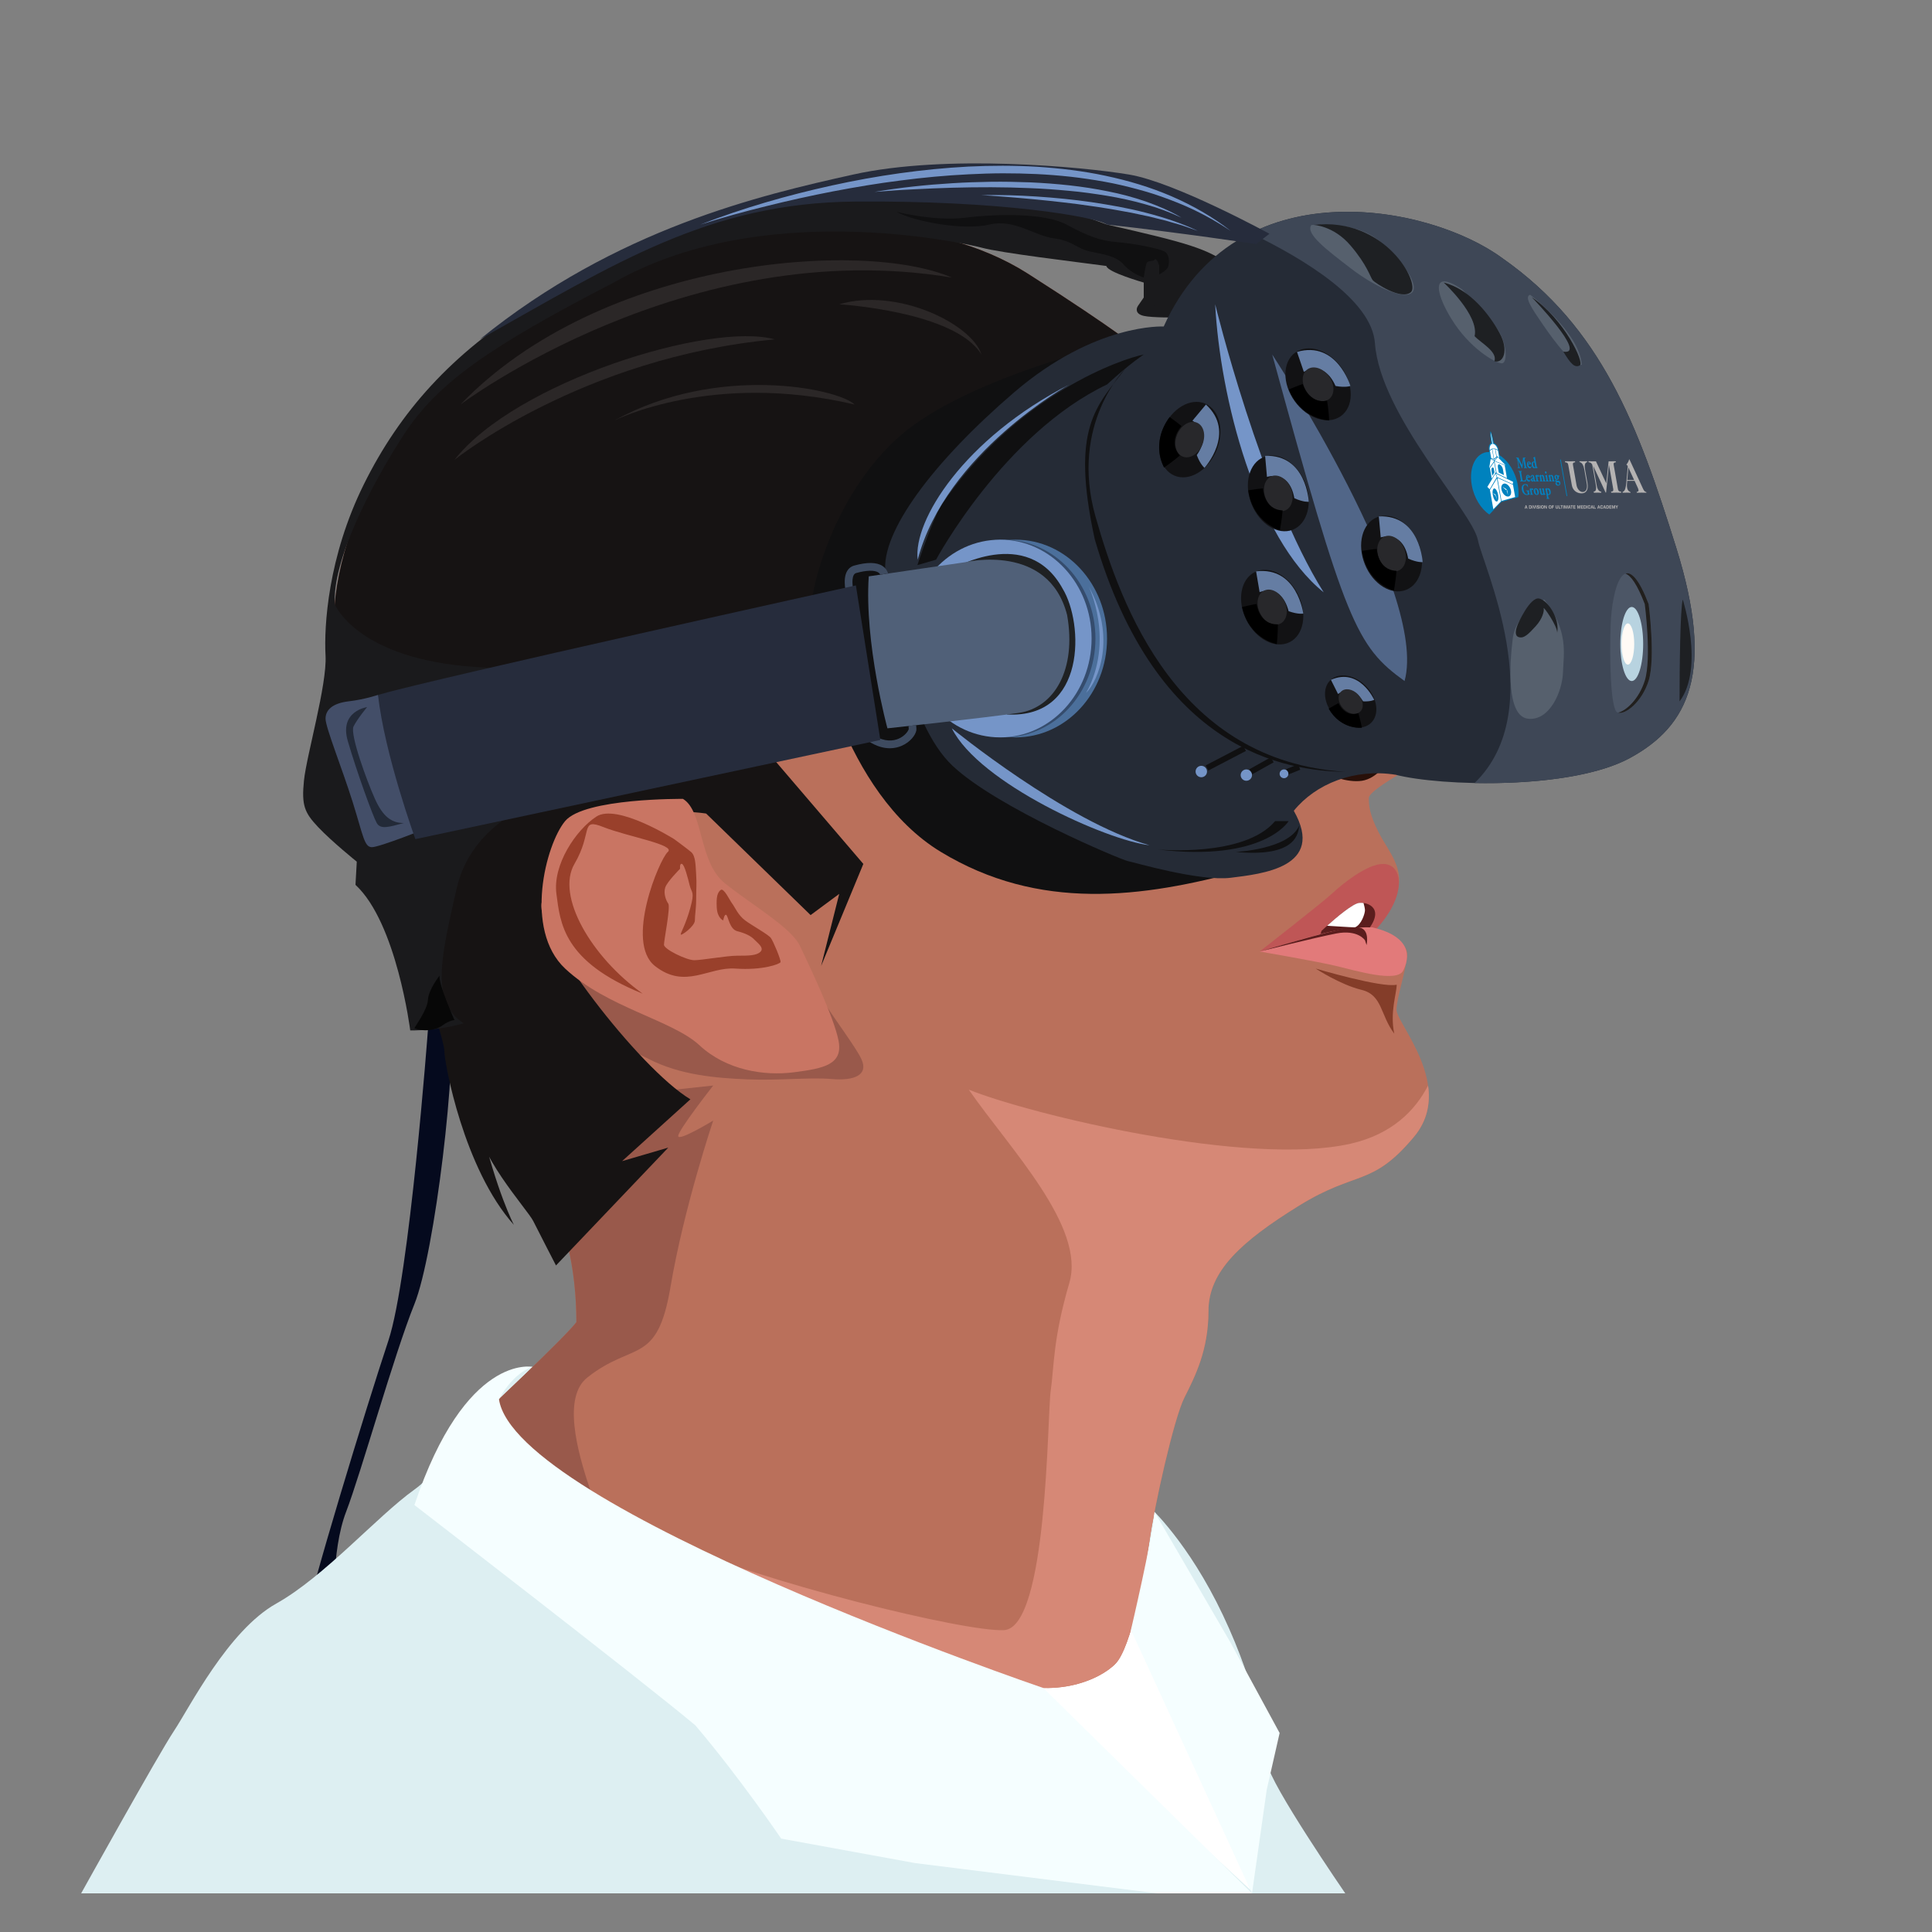 <svg xmlns="http://www.w3.org/2000/svg" xmlns:xlink="http://www.w3.org/1999/xlink" id="Layer_1" x="0px" y="0px" viewBox="0 0 1000 1000" xml:space="preserve">
<rect x="0" y="0" width="1000" height="1000" fill="#808080" stroke="none"/>
<path fill="#050A1E" d="M221.5,532.961c0,0-9.5,128.039-20.5,161.039s-41.177,131.504-44.088,149.752C168,842,173.06,835,173.06,835  s-1.792-31.926,6.074-52.463C187,762,204,701,214.5,675s22.492-126.077,18.557-152.082C219.666,523.356,221.5,532.961,221.5,532.961  z"></path>
<g>
	<path fill="#DDEFF2" d="M280.317,709c0,0-8.317-8-32.317,13s-14.009,35-33.505,49S168,816,143,830s-45,54-53,66s-48,84-48,84   h654.314c0,0-39.197-57-40.255-67S651,874,633,836s-38-56-38-56L280.317,709z"></path>
	<path fill="#FFFFFF" d="M585.372,830.333c1.295,0,61.855,147.896,61.855,147.896L525.667,866.333L585.372,830.333z"></path>
	<g>
		<path fill="#BA705B" d="M249.667,732.333c0,0,43.333-40.667,48.667-48c0-27.333-6-55.333-18-70    c-12-14.667-48.25-82-55.458-123.333s-45.814-148.058-50.542-162.699s4-54.949,21.333-83.958S235.538,171.868,320,139.667    c84.41-32.193,164.105-28.647,212.096,2s57.801,39.508,57.801,39.508l141.912,215.21c0,0-23.31,12.615-23.31,16.615    s0.333,8.5,5.167,18c4.833,9.5,13.987,18.853,9.16,31.677S711.305,482,711.305,482s17.818,3.5,17.006,12.5    c-0.811,9-5.157,21-5.484,28s30.793,40,8.983,66c-21.81,26-29.411,17-59.36,35.5s-46.95,34-46.95,54.5s-7,34-12.5,45    s-15.5,56-18,74s-9.5,55-17.5,63.5s-33.5,20-64,6.5s-157.833-59.5-195-86C281.504,755.122,255.833,740.667,249.667,732.333z"></path>
		<path fill="#99594B" d="M304,713c24-19,36.141-6,43.071-47s22.086-86,22.086-86s-18.081,11-18.119,8    c-0.038-3,18.119-26.13,18.119-26.13L330.681,566c0,0-41.458,22.556-50.364,41c-0.647,1.339-1.362,2.866-2.122,4.518    c0.776,1.079,1.494,2.027,2.139,2.815c12,14.667,18,42.667,18,70c-5.333,7.333-48.667,48-48.667,48    c5.449,7.363,26.133,19.513,56.396,40.438C298.055,749.693,291.491,722.903,304,713z"></path>
		<path fill="#D68876" d="M739.171,561.87c-6.665,12.918-18.67,25.251-40.206,30.13C646,604,533.86,577,501.43,564    c21.57,31,60.559,71,52.064,100c-8.495,29-7.828,43-9.661,56c-1.833,13-1.5,122.504-24.167,123.752    c-19.859,1.093-124.901-24.653-172.596-45.939c52.246,26.039,141.55,58.675,166.429,69.687c30.5,13.5,56,2,64-6.5    s15-45.5,17.5-63.5s12.5-63,18-74s12.5-24.5,12.5-45s17-36,46.95-54.5s37.55-9.5,59.36-35.5    C738.951,579.988,740.417,570.725,739.171,561.87z"></path>
		<path fill="#99594B" d="M400.75,490.375c0,0,15.318,6.169,18.818,16c3.5,9.831,22.932,34.125,26.432,42.125s-4,11-15.5,10    s-27,0.871-43.5,0.186C370.5,558,352,556.5,335.5,548s-24-7.167-52-29.833c-28-22.667-30-38.667-27.5-57.667    s26.812-46.015,73.645-46.015C356.978,430.985,400.75,490.375,400.75,490.375z"></path>
		<path fill="#161313" d="M562.167,217.596c15.923-5.301,30.979-8.903,43.389-12.676l-15.658-23.745c0,0-9.811-8.86-57.801-39.508    c-47.991-30.647-127.686-34.193-212.096-2c-84.462,32.202-107,75.667-124.333,104.676c-17.333,29.009-26.061,69.317-21.333,83.958    c1.464,4.533,6.176,17.897,12.197,35.409c47.039-2.825,190.886-19.711,190.886-19.711s50.348,6.382,56.966-7.308    s57.239-60.085,65.618-71.239C508.379,254.298,524.333,230.191,562.167,217.596z"></path>
		<path fill="#161313" d="M419.568,473.644L365.5,421.098c0,0-71.07-12.023-85.183,46.189C276.688,482.257,330.699,553,357.35,569    C322,601,322,601,322,601l23.9-7l-58.12,61c0,0-8.78-17-11.78-23s-31.298-37.044-27.667-52C257,617,266,634,266,634    c-26-29-36-84-36-90s-15-48.938-15.5-59.469s40.71-94.068,40.71-94.068L377.417,366l69.449,81.167L425,500l9.382-37.323    L419.568,473.644z"></path>
		<path fill="#C97563" d="M353.5,413.5c0,0-51-0.5-61,11.5s-21.5,56.167,0,76.333C314,521.5,348,528,362,541s33.5,16,49,14    s25.5-4,23-16.5s-15.5-39.5-20-49S388.5,468,375,457S364.198,419.926,353.5,413.5z"></path>
		<path fill="#281009" d="M717.667,395c0,0-5.016,7.917-12.675,9.125c-7.659,1.208-18.298-3.093-19.845-4.563    c-1.547-1.469,8.147-7.563,11.167-8.896C699.333,389.333,717.667,395,717.667,395z"></path>
		<g>
			<path fill="#1A1A1C" d="M609.333,164.333c0,0-13,0.167-17.333-0.833s-4-3.667-3-5.167s3-4.333,3-4.333v-7.75     c0,0-19-5.417-19.333-8.583c-16-2.167-54.333-6.667-64.667-9.5c-11.167-2.833-114.333-25.323-190.333,18.089     C253,179.667,226.333,198.333,209,225s-37.333,66-35.667,88c5.667,11,29.333,36.333,104,32.333c7,36.667,0.333,70,0.333,70     S244,426,236.333,460c-7.667,34-14,58.333,3.667,69.667c-13.667,4-27.667,3.667-27.667,3.667s-7-55.667-28.333-75.333     c0.667-12,0.667-12,0.667-12s-13-10.468-20-17.9c-7-7.433-8.667-11.1-7.333-24.1c1.333-13,12-49.633,11.167-64.65     c-0.833-15.017,1.167-51.017,19.833-88.684S233.724,183.114,275,157.5c45.667-25.5,156.667-94.02,298-41.26     c41.333,9.427,52.333,12.427,64,21.427C623.333,154.667,609.333,164.333,609.333,164.333z"></path>
			<g>
				<path fill="#101011" d="M585,175.667c0,0-84,18.873-119.333,50.103s-47.333,82.253-46,94.075      C421,331.667,436.333,410.248,487,440.957S590.738,465,644.202,450.333C611,327,585,175.667,585,175.667z"></path>
				<path fill="#252B36" d="M602.333,169c0,0-35.333-2-77.333,34s-69.333,72.667-66.667,93.333c2.667,20.667,11.333,78,34.667,100      c23.333,22,87.333,48.667,90.667,49.333C587,446.333,621,456.333,637,454.333s49.333-5.333,32.667-34.667      c11.333-14,31.333-22,52.667-18.667c23.333,6,90.667,8,121.333-8.667c30.667-16.667,44-44.667,24-108.667s-38.667-114-90-150      C739.667,105.667,639.667,86.333,602.333,169z"></path>
				<path fill="#3E4756" d="M867.667,283.667c-20-64-38.667-114-90-150c-27.028-19.915-85.416-35.432-130.317-12.996      c27.72,13.375,62.716,34.582,64.317,56.996C714.333,215,762.333,265,765,279.667c2.222,12.223,37.763,87.404-1.766,125.628      c28.048,0.554,61.343-2.587,80.433-12.962C874.333,375.667,887.667,347.667,867.667,283.667z"></path>
				<path fill="#4C5666" d="M853.333,312.667c0,0,3.667,28,0,39.667c-3.667,11.667-13,18.333-16.333,16.333s-4-27.333-3.333-45.333      C834.333,305.333,840.667,279.667,853.333,312.667z"></path>
				<path fill="#211F1D" d="M853.333,312.667c-4.96-12.921-8.948-16.847-12.006-15.761c2.735,0.905,6.064,5.491,10.006,15.761      c0,0,3.667,28,0,39.667c-2.958,9.412-9.601,15.563-13.81,16.541c3.691,1.133,12.316-5.425,15.81-16.541      C857,340.667,853.333,312.667,853.333,312.667z"></path>
				<ellipse fill="#B8D3E0" cx="844.583" cy="333.333" rx="5.917" ry="19.167"></ellipse>
				<ellipse fill="#FFFAF5" cx="842.583" cy="333.333" rx="3.292" ry="10.665"></ellipse>
				<ellipse fill="#4B6F9B" cx="525.667" cy="330.5" rx="47.333" ry="51.167"></ellipse>
				<ellipse fill="#354C6D" cx="519.667" cy="330.5" rx="47.333" ry="51.167"></ellipse>
				<ellipse fill="#7595C8" cx="517.667" cy="330.5" rx="47.333" ry="51.167"></ellipse>
				<path fill="#101011" d="M484.5,289.685c0,0,35-65.185,88.5-90.685c12-11,19-15.5,19-15.5c-10.5,2-65.569,20.257-105.034,78.379      c-5.647,10.538-12.127,30.621-12.127,30.621L484.5,289.685z"></path>
				<path opacity="0.56" fill="#7595C8" d="M658.5,183.5c0,0,81,123.5,68.5,169C702,334.5,696.5,322.5,658.5,183.5z"></path>
				<path fill="#7595C8" d="M628.977,157.5c0,0,23.817,97.704,56.17,149.102C650,278.5,631.453,205.5,628.977,157.5z"></path>
				<path fill="#1F2123" d="M492.667,294.667c0,0,39-23.333,57.333,10c11,18,12.333,67.281-28.667,65.14      C494,340,492.667,294.667,492.667,294.667z"></path>
				<path fill="#506078" d="M449.667,298.315l50-7.333c0,0,43-10.333,52.667,27.333c5,28.333-6.667,48.001-25,50.667      c-18.333,2.666-68,8-68,8S447.333,332.982,449.667,298.315z"></path>
				<path fill="#7595C8" d="M563.5,303.5c0,0,13.667,28-1.333,55.167C568.453,352.407,578,329.833,563.5,303.5z"></path>
				<path fill="#7595C8" d="M553.495,199c0,0-63.995,35.37-78.495,90.685C472.5,269.5,498.989,227,553.495,199z"></path>
				<path fill="#7595C8" d="M492.667,376.982c0,0,59.333,48.518,102.333,60.518C573,435,506.833,405.464,492.667,376.982z"></path>
				<g>
					
						<ellipse transform="matrix(0.927 -0.374 0.374 0.927 -54.782 290.616)" fill="#121214" cx="720.585" cy="286.303" rx="14.917" ry="20.25"></ellipse>
					<path fill="#657DA3" d="M713.667,267.282l1,10.884c0,0,11.458-4.104,14.208,10.958c4.833,2.167,7.479,1.816,7.479,1.816       S735.125,266.313,713.667,267.282z"></path>
					
						<ellipse transform="matrix(0.927 -0.374 0.374 0.927 -54.782 290.616)" fill="#28282B" cx="720.585" cy="286.303" rx="7.014" ry="9.521"></ellipse>
					<path d="M712.625,284.125c0,0,0.404,10.942,10.202,11.346c-0.327,4.529-1.333,10.191-1.333,10.191s-14.01-3.627-16.502-20.519       C710.625,284.25,712.625,284.125,712.625,284.125z"></path>
				</g>
				<g>
					
						<ellipse transform="matrix(0.812 -0.583 0.583 0.812 11.987 435.264)" fill="#121214" cx="682.547" cy="199" rx="14.917" ry="20.25"></ellipse>
					<path fill="#657DA3" d="M671.328,182.155l3.545,10.339c0,0,10.163-6.697,16.396,7.288c5.209,0.962,7.697-0.004,7.697-0.004       S691.948,176.139,671.328,182.155z"></path>
					
						<ellipse transform="matrix(0.812 -0.583 0.583 0.812 11.987 435.264)" fill="#28282B" cx="682.547" cy="199" rx="7.014" ry="9.521"></ellipse>
					<path d="M674.298,198.766c0,0,2.979,10.536,12.595,8.612c0.753,4.478,1.114,10.217,1.114,10.217s-14.47-0.212-20.885-16.036       C672.384,199.361,674.298,198.766,674.298,198.766z"></path>
				</g>
				<g>
					
						<ellipse transform="matrix(0.393 -0.92 0.92 0.393 164.4 704.399)" fill="#121214" cx="615.6" cy="227.709" rx="20.25" ry="14.917"></ellipse>
					<path fill="#657DA3" d="M624.194,209.385l-7.006,8.39c0,0,10.994,5.222,2.262,17.8c1.876,4.954,3.991,6.581,3.991,6.581       S640.024,223.904,624.194,209.385z"></path>
					
						<ellipse transform="matrix(0.393 -0.92 0.92 0.393 164.4 704.399)" fill="#28282B" cx="615.6" cy="227.709" rx="9.521" ry="7.014"></ellipse>
					<path d="M611.526,220.532c0,0-7.467,8.008-0.839,15.235c-3.44,2.965-8.161,6.247-8.161,6.247s-7.317-12.486,2.893-26.172       C610.026,219.203,611.526,220.532,611.526,220.532z"></path>
				</g>
				<g>
					
						<ellipse transform="matrix(0.929 -0.37 0.37 0.929 -47.392 263.286)" fill="#121214" cx="661.665" cy="255.01" rx="14.917" ry="20.25"></ellipse>
					<path fill="#657DA3" d="M654.827,235.96l0.954,10.889c0,0,11.476-4.056,14.162,11.018c4.824,2.187,7.471,1.848,7.471,1.848       S676.289,235.081,654.827,235.96z"></path>
					
						<ellipse transform="matrix(0.929 -0.37 0.37 0.929 -47.392 263.286)" fill="#28282B" cx="661.665" cy="255.01" rx="7.014" ry="9.521"></ellipse>
					<path d="M653.714,252.799c0,0,0.358,10.943,10.154,11.389c-0.346,4.528-1.376,10.185-1.376,10.185s-13.995-3.686-16.415-20.589       C651.714,252.915,653.714,252.799,653.714,252.799z"></path>
				</g>
				<g>
					
						<ellipse transform="matrix(0.896 -0.444 0.444 0.896 -71.022 325.137)" fill="#121214" cx="658.5" cy="314.167" rx="14.917" ry="20.25"></ellipse>
					<path fill="#657DA3" d="M650.15,295.73l1.828,10.776c0,0,11.111-4.967,15.004,9.841c4.985,1.791,7.596,1.24,7.596,1.24       S671.471,293.125,650.15,295.73z"></path>
					
						<ellipse transform="matrix(0.896 -0.444 0.444 0.896 -71.022 325.137)" fill="#28282B" cx="658.5" cy="314.167" rx="7.014" ry="9.521"></ellipse>
					<path d="M650.397,312.603c0,0,1.238,10.879,11.039,10.534c0.02,4.541-0.551,10.263-0.551,10.263s-14.246-2.546-18.02-19.199       C648.412,312.881,650.397,312.603,650.397,312.603z"></path>
				</g>
				<g>
					
						<ellipse transform="matrix(0.727 -0.687 0.687 0.727 -58.634 579.18)" fill="#121214" cx="698.966" cy="363.319" rx="11.24" ry="15.259"></ellipse>
					<path fill="#657DA3" d="M688.886,351.874l3.692,7.362c0,0,6.912-6.027,12.98,3.786c3.987,0.192,5.747-0.78,5.747-0.78       S703.676,345.299,688.886,351.874z"></path>
					
						<ellipse transform="matrix(0.727 -0.687 0.687 0.727 -58.634 579.18)" fill="#28282B" cx="698.966" cy="363.319" rx="5.285" ry="7.175"></ellipse>
					<path d="M692.782,363.978c0,0,3.289,7.566,10.275,5.158c1.015,3.268,1.864,7.517,1.864,7.517s-10.826,1.304-17.215-9.864       C691.413,364.615,692.782,363.978,692.782,363.978z"></path>
				</g>
				<path fill="#101011" d="M582.529,190.692c0,0-29.029,28.817-15.529,76.562S610.06,393.932,696.314,399.5      C666,399,598.779,389.217,566.64,279.108C554,221,567.558,210.384,582.529,190.692z"></path>
				<line fill="none" stroke="#101011" stroke-width="3" stroke-miterlimit="10" x1="624.75" y1="397.5" x2="644.202" y2="387.35"></line>
				<line fill="none" stroke="#101011" stroke-width="3" stroke-miterlimit="10" x1="647.349" y1="399.5" x2="658.5" y2="393.27"></line>
				<line fill="none" stroke="#101011" stroke-width="3" stroke-miterlimit="10" x1="666.25" y1="399.5" x2="672.45" y2="397.001"></line>
				<circle fill="#7595C8" cx="621.792" cy="399.343" r="2.958"></circle>
				<circle fill="#7595C8" cx="645.104" cy="401.188" r="2.937"></circle>
				<circle fill="#7595C8" cx="664.604" cy="400.521" r="2.271"></circle>
				<path fill="#56606D" d="M678.75,116.5c0,0,22.083-2.5,34.917,8c12.833,10.5,21.583,24,16.833,27.25s-19.569-3.75-31.534-13      C687,129.5,675.5,121,678.75,116.5z"></path>
				<path fill="#1E2023" d="M679.85,116.404c0,0,10.332,0.346,19.116,10.596c8.784,10.25,10.284,16.5,11.534,18      s14.75,10.5,19.75,6.25S717.35,112.154,679.85,116.404z"></path>
				<path fill="#56606D" d="M756.75,149.75c0,0,16.25,16.25,19.75,23s3.5,14.5,1.25,15.25s-15.25-6.25-24.75-20.25      S739.25,138,756.75,149.75z"></path>
				<path fill="#1E2023" d="M747.25,146.25c0,0,18.5,17,16,27.75c3.25,3.5,12,8,10.25,13c4.75,1.25,7.5-5.75,2.75-14.5      S761.25,149.75,747.25,146.25z"></path>
				<path fill="#56606D" d="M792,152.558c0,0,25.5,19.442,26.75,36.192c-3.75,1.75-14-11.75-20-20.5S788.75,153.616,792,152.558z"></path>
				<path fill="#1E2023" d="M792.833,153.833c0,0,29.333,30.333,16.333,28.167c3.833,6.333,5.833,8.5,8.5,7.167      C820.333,187.833,809.5,165,792.833,153.833z"></path>
				<path fill="#56606D" d="M799.333,310.333c0,0-14.667,6.667-16.333,20.167s-3.321,40.167,7.84,41.5      c11.16,1.333,17.827-14,18.16-24S812,326.667,799.333,310.333z"></path>
				<path fill="#1E2023" d="M785.833,322.668c0,0-0.177,0.364-0.398,0.929c-0.664,1.695-1.727,5.194,0.398,6.069      c2.833,1.167,5.333-1.5,9-5.5c3.667-4,4.5-8,4.167-9.333c-0.333-1.333,7,8.833,7,12.667c1.333-7-4.333-16.333-9.167-17.667      c-4.833-1.333-11.177,13.199-11.177,13.199"></path>
				<path fill="#1E2023" d="M871,310.333c0,0,11.333,35.428-1.667,52.714C869.333,345.667,869.667,315,871,310.333z"></path>
				<path fill="#101011" d="M599,439.667c0,0,45,4.333,61-14.667c7,0,7,0,7,0S654.333,446.333,599,439.667z"></path>
				<path fill="#101011" d="M639.667,440.957c0,0,27.566-1.29,32.783-13.624C672,434,667.667,443.581,639.667,440.957z"></path>
			</g>
			<g>
				<g>
					<path fill="#434E68" d="M221.5,428.5c0,0-25,10-29,10s-4.5-6-10-23.5s-14-38.5-14-43s3.5-8,12-9s15.167-3.333,15.167-3.333       L221.5,428.5z"></path>
					<path fill="#232A38" d="M190,366c0,0-14.5,2-10,17.5s13,39,15,42.5s6.5,2,14,0c-6.5,0-10.866-3.5-14.933-12.5S181,380,183,376       S190,366,190,366z"></path>
				</g>
				<path fill="#3E4B60" d="M470.261,375.745c0.084,0.747,0.124,1.29,0.104,1.563c-0.186,1.02-1.968,3.632-5.249,5.049      c-2.689,1.161-7.03,1.787-12.658-1.596c-3.642-18.554-10.074-72.119-10.139-72.666l-0.073-0.347      c-0.546-1.789-1.787-7.48-0.363-10.077c0.319-0.582,0.726-0.914,1.319-1.079c5.265-1.463,9.419-1.571,11.401-0.296      c0.457,0.294,0.789,0.676,1.031,1.143l4.061-0.596c-0.51-1.652-1.502-2.994-2.928-3.911c-3.07-1.976-7.994-2.039-14.635-0.194      c-1.625,0.452-2.923,1.492-3.755,3.01c-2.362,4.307-0.432,11.545-0.008,12.993c0.412,3.422,6.798,56.278,10.338,73.658      l0.167,0.822l0.704,0.457c4.173,2.707,7.88,3.621,10.985,3.621c2.442,0,4.512-0.566,6.14-1.269      c4.376-1.89,7.135-5.458,7.599-8.005c0.076-0.418,0.033-1.338-0.122-2.742L470.261,375.745z"></path>
				<path fill="#262C3C" d="M443,303c0,0-217.333,48-247.333,56.667C199,390.333,215,434.333,215,434.333L455.667,383L443,303z"></path>
			</g>
			<g>
				<path fill="#262C3C" d="M657.062,121c0,0-48.728-26.667-72.728-30.667s-94.667-10.667-142.667,0s-122.667,28-193.333,85.333      c70-39.333,118.667-70.667,194-71.333C517.667,103.667,567,112.146,573,116.24c37.333,4.093,77.15,10.093,77.15,10.093      L657.062,121z"></path>
				<path fill="#7595C8" d="M362.5,116.24c22.08-8.577,44.942-15.156,68.116-20.244c23.178-5.094,46.771-8.499,70.529-9.77      c11.88-0.576,23.797-0.599,35.687,0.09c11.88,0.788,23.746,2.172,35.405,4.67c11.656,2.46,23.139,5.876,34.079,10.586      c10.922,4.723,21.343,10.64,30.683,17.928c-2.487-1.61-4.949-3.243-7.52-4.702l-1.899-1.138l-1.941-1.065      c-1.301-0.696-2.566-1.453-3.899-2.089c-5.227-2.73-10.66-5.037-16.159-7.116c-2.739-1.071-5.53-2-8.312-2.945      c-2.81-0.866-5.613-1.747-8.457-2.488c-5.676-1.516-11.393-2.886-17.18-3.909c-5.782-1.038-11.595-1.9-17.434-2.562      c-5.841-0.64-11.703-1.097-17.574-1.389c-5.873-0.263-11.752-0.414-17.635-0.396c-5.882,0.021-11.765,0.219-17.642,0.516      c-11.758,0.568-23.495,1.678-35.182,3.198c-11.697,1.461-23.331,3.425-34.924,5.625c-11.584,2.245-23.12,4.784-34.582,7.651      C385.177,109.487,373.793,112.69,362.5,116.24z"></path>
				<g>
					<path fill="#7595C8" d="M452.667,99.333c13.277-2.262,26.7-3.682,40.156-4.495c6.728-0.435,13.471-0.635,20.216-0.754       c6.747-0.076,13.496,0.052,20.244,0.304c13.484,0.63,26.98,1.942,40.24,4.666c6.635,1.31,13.19,3.062,19.588,5.257       c6.366,2.267,12.638,4.877,18.416,8.356c-6.092-2.875-12.402-5.179-18.857-6.953c-6.433-1.838-12.979-3.26-19.578-4.358       c-6.602-1.068-13.227-2.026-19.899-2.598c-6.664-0.628-13.344-1.129-20.04-1.373c-13.387-0.607-26.808-0.57-40.226-0.215       c-6.709,0.195-13.42,0.459-20.129,0.83C466.081,98.304,459.378,98.804,452.667,99.333z"></path>
				</g>
				<g>
					<path fill="#7595C8" d="M508,101c9.516-0.211,19.041,0.096,28.542,0.719c9.502,0.626,18.99,1.555,28.425,2.922       c9.422,1.424,18.834,3.036,28.069,5.453c9.231,2.381,18.352,5.336,26.964,9.406c-2.256-0.768-4.5-1.55-6.731-2.353       c-1.107-0.426-2.255-0.736-3.395-1.064l-3.419-0.986c-1.14-0.323-2.264-0.697-3.413-0.989l-3.455-0.846       c-2.309-0.54-4.58-1.212-6.913-1.649l-6.953-1.477l-6.995-1.275c-2.326-0.453-4.671-0.807-7.011-1.18       c-2.342-0.367-4.678-0.768-7.032-1.061l-7.045-0.986l-7.064-0.856c-4.712-0.555-9.432-1.052-14.157-1.509       c-2.361-0.25-4.727-0.44-7.092-0.652c-2.364-0.228-4.732-0.407-7.1-0.596C517.491,101.606,512.749,101.296,508,101z"></path>
				</g>
			</g>
			<path fill="#101011" d="M464,109.612c0,0,19.5,5.055,35.75,3.055s40.917-2.52,52.25,3.573     c11.333,6.093,17.667,8.427,26.333,9.093c8.667,0.667,21.333,3.24,24.333,4.787c3,1.547,2.667,6.88,1.667,8.547     c-1,1.667-4.347,3.333-4.347,3.333v-4.667c0,0-1.32-4.202-2.32-2.934c-1,1.268-3.667-0.066-4.333,2.268     c-0.667,2.333-1.333,7-1.333,7s-6.333-2-10.333-6.667s-11-5.427-17.667-6.88c-6.667-1.453-8.667-5.453-18.667-6.787     C535.333,122,525,113.146,512,116.24C499,119.333,473.665,114.919,464,109.612z"></path>
			<path fill="#1A1A1C" d="M599.986,144.75c0,0-4.986,3.5-4.486,5.5s0.451,3.75,2.226,3.75c1.774,0,7.318-6.25,7.318-6.25     S598.5,155.5,598,157.5s-0.82,4.75-2.535,4.75c-1.715,0-6.965-1.75-5.215-3.25s4-4.5,4-5.5s-0.75-7.5,0-7.25     S597.473,144,599.986,144.75z"></path>
			<path fill="#070707" d="M227.5,505c0,0-5.75,7.25-6,12.5s-6.75,13.75-7,14.75c4.5,1.75,10.75,1.25,14.5-1.5s6.25-2.75,6.25-2.75     S227,509.75,227.5,505z"></path>
		</g>
		<path fill="#BF5656" d="M652,492.5c0,0,33-25.75,37.75-30.25s17.818-15.071,26.083-15.083c10.667-0.016,12.327,16.411-3.23,33.411    c-9,2-26.103,2.672-33.353,5.422S662.75,489,652,492.5z"></path>
		<path fill="#5B1D1D" d="M684,481.833c0,0,14.833-14,19.5-14.5s14,3,3.5,15.333c-13.5,1.5-22.333,1.167-24.667,2.833    C683.667,483.667,684,481.833,684,481.833z"></path>
		<path fill="#FFFFFF" d="M703.5,467.333c-3.368,0.361-12.029,7.752-16.59,11.838c1,0.066,12.65,0.828,14.414,0.828    c3.343-1.333,5.176-7.167,5.176-8.833c0-0.844-0.342-2.414-0.745-3.78C704.955,467.276,704.178,467.261,703.5,467.333z"></path>
		<path fill="#E27A7A" d="M652,492.5c0,0,29.167,5,39.667,7.5s31.452,8.816,34.667,2.333c5-10.083,0.5-18.5-16-22.333    C690.538,479.405,673.625,486.813,652,492.5z"></path>
		<path fill="#5B1D1D" d="M706.5,486.667c0,0-3.667-5.667-14.833-3.5C680.5,485.333,652,492.5,652,492.5    c28.607-8.271,46.159-13.473,51.663-12.403c5.504,1.07,3.671,9.07,3.671,9.07L706.5,486.667z"></path>
		<path fill="#843D29" d="M681,501.333c0,0,34.333,10.167,41.937,8.346c-0.066,4.667-3.603,14.321-1.27,25.321    c-7.333-9.667-6-20-17-22.667C693.667,509.667,681,501.333,681,501.333z"></path>
		<path fill="#99402B" d="M349,434.367c0,0-29.667-18.701-40.333-11.701c-10.667,7-22.667,25.02-20.667,40.01    s3.333,34.99,44.667,51.657c-26.667-19-45-50.667-35.333-67.167c9.667-16.5,2.667-23.968,15-19.067    c12.333,4.9,37.667,9.148,33.333,12.858c-4.333,3.71-22.333,46.71-6.667,59.043c15.667,12.333,27.667,0.333,41.667,1.333    S403.667,499,404,498s-3.667-10.667-5-12.5s-9.667-6.379-13.333-9.106c-3.667-2.727-5.333-6.962-6.667-8.678s-4.333-8.382-6-7.049    c-1.667,1.333-2.333,3.667-2,9.167c0.333,5.5,3.333,6.56,3.333,6.56s0.667-3.772,1.667-2.749s1.667,7.356,5.667,8.356    s7,2.458,8.667,4.229c1.667,1.771,5.333,4.24,3.333,6.339c-2,2.099-6.333,2.099-12,2.099c-5.667,0-18.333,2.333-22.333,2.333    s-15.667-5.667-15.667-8s3.466-19.568,2.233-21.284c-1.233-1.716-2.566-5.382-1.566-8.382s7.667-9.667,7.667-9.667s-0.333-3,1-2.5    s3,7.167,4,11.167s2.667,3,0.333,11.5c-2.333,8.5-5,12.833-5,13.833s7.333-4.212,7.333-7.273s0.667-5.727,0.667-11.394    s0.333-7,0-12.333c-0.333-5.333-0.333-9.752-2.667-11.71C355.333,439,349,434.367,349,434.367z"></path>
		<path fill="#C97563" d="M382.333,522c0,0-14.333,8-13,13c1.333,5,15.667,15.333,25.333,17.333    c-17.333-1.667-28.333-19.667-31.667-22c-3.333-2.333-3.333-5-2-5.333S380.667,520.667,382.333,522z"></path>
		<path fill="#2B2727" d="M238.333,209.385c0,0,117.402-88.446,254.333-65.718C446.333,123.667,311,133.769,238.333,209.385z"></path>
		<path fill="#2B2727" d="M235.25,238c0,0,65.75-53,165.75-62.333C367.667,166.333,266.833,197.667,235.25,238z"></path>
		<path fill="#2B2727" d="M318.125,217.596c0,0,50.394-25.628,124.208-8.211C433.667,201,371.25,188.191,318.125,217.596z"></path>
		<path fill="#2B2727" d="M434.382,157.5c0,0,59.985,3.584,73.618,26C503,167.667,464.431,148.667,434.382,157.5z"></path>
	</g>
	<path fill="#F5FEFF" d="M214.495,779c0,0,116.755,90.024,145.405,114.024c22.984,27,44.433,58.642,44.433,58.642l69.333,12.667   L599,980h49.041L540,873.704c0,0-273.485-93.268-281.742-149.486c8.137-14.65,17.43-16.699,17.43-16.699S240.991,700,214.495,779z"></path>
	<path fill="#F5FEFF" d="M597.575,782.537L637,850.333L662.333,897l-6.667,29.333L648.041,980l-62.669-136.337   C585.372,843.663,596.667,795.667,597.575,782.537z"></path>
</g>
<g>
	<g>
		<path fill="#0082BE" d="M776.163,235.644l-0.511-2.9c-0.286-1.623-1.319-2.998-2.454-3.398c-0.625-3.361-1.361-5.985-1.692-5.985    s-0.142,2.624,0.419,5.985c-0.994,0.4-1.542,1.775-1.256,3.398l0.212,1.205c-0.066-0.002-0.132-0.004-0.198-0.004    c-6.587,0-10.573,7.676-8.903,17.144c1.168,6.625,4.796,12.372,9.126,15.226l6.197-6.521l8.819-2.497    c0.181-1.925,0.098-4.018-0.288-6.208C784.433,244.29,780.643,238.416,776.163,235.644z"></path>
		<path fill="#FFFFFF" d="M772.422,229.571h0.339c0,0-1.008-5.616-1.16-5.616C771.45,223.954,772.422,229.571,772.422,229.571z"></path>
		<path fill="#FFFFFF" d="M772.266,232.201h1.645l1.359,0.669c-0.346-1.646-1.523-3.152-2.64-3.152    c-1.142,0-1.792,1.574-1.511,3.263L772.266,232.201z"></path>
		<polygon fill="#FFFFFF" points="771.179,233.325 772.272,232.527 773.156,237.537 771.854,237.212   "></polygon>
		<polygon fill="#FFFFFF" points="772.444,232.453 773.31,237.36 774.526,236.443 773.822,232.453   "></polygon>
		<polygon fill="#FFFFFF" points="774.051,232.527 774.721,236.325 775.08,236.148 776.031,237.182 775.333,233.221   "></polygon>
		<polygon fill="#FFFFFF" points="773.205,237.818 773.291,238.305 771.929,237.574   "></polygon>
		<polygon fill="#FFFFFF" points="773.373,237.718 773.476,238.305 775.06,236.488   "></polygon>
		<polygon fill="#FFFFFF" points="775.242,236.643 773.627,238.549 779.372,240.866   "></polygon>
		<polygon fill="#FFFFFF" points="771.59,237.537 770.781,242.263 773.414,238.649   "></polygon>
		<polygon fill="#FFFFFF" points="773.556,238.754 774.641,244.912 779.996,247.528 778.853,240.866   "></polygon>
		<path fill="#0082BF" d="M775.753,244.572l2.684,1.345c0,0-0.477-2.705-0.558-3.163c-0.081-0.458-0.464-1.581-1.496-2.246    c-1.032-0.665-1.254,0.525-1.037,1.755C775.563,243.493,775.753,244.572,775.753,244.572z"></path>
		<polygon fill="#FFFFFF" points="773.365,239.192 774.272,244.335 772.137,247.735 771.172,242.263   "></polygon>
		<path fill="#0082BF" d="M772.411,246.257l1.14-1.759c0,0-0.263-1.493-0.326-1.847c-0.063-0.355-0.391-0.99-0.947-0.532    c-0.557,0.458-0.245,1.936-0.216,2.158C772.091,244.498,772.411,246.257,772.411,246.257z"></path>
		<polygon fill="#FFFFFF" points="774.3,245.134 774.944,246.981 782.998,250.617 783.173,249.39   "></polygon>
		<polygon fill="#FFFFFF" points="774.033,245.134 774.731,246.937 771.063,253.248 769.849,252.021   "></polygon>
		<polygon fill="#FFFFFF" points="775.076,247.38 777.172,259.263 784.24,257.253 783.125,250.927   "></polygon>
		<polygon fill="#FFFFFF" points="774.789,247.617 776.938,259.455 772.944,263.564 771.191,253.624   "></polygon>
		<g>
			<path fill="#0281C0" d="M784.752,237.138c-0.057-0.065-0.091-0.261-0.033-0.286c0.196,0.017,0.441,0.025,0.72,0.025     c0.188,0,0.353,0,0.552-0.025c0.09,0.506,0.376,1.004,0.761,1.771l0.578,1.15c0.079,0.163,0.374,0.677,0.49,0.881     c0.039-0.195,0.085-0.448,0.153-0.93l0.132-0.898c0.124-0.84,0.189-1.273,0.19-1.975c0.268,0.033,0.396,0.025,0.566,0.025     c0.188,0,0.447-0.008,0.648-0.025c0.071,0.049,0.099,0.204,0.067,0.286l-0.157,0.041c-0.223,0.057-0.319,0.155-0.243,0.588     c0.297,1.681,0.464,2.562,0.679,3.59c0.077,0.375,0.135,0.571,0.363,0.612l0.188,0.033c0.057,0.065,0.09,0.253,0.039,0.286     c-0.264-0.017-0.51-0.024-0.787-0.024c-0.256,0-0.566,0.008-0.837,0.024c-0.075-0.041-0.113-0.229-0.066-0.286l0.164-0.033     c0.253-0.049,0.235-0.147,0.147-0.645l-0.385-2.122l-0.164-0.93h-0.012c-0.19,1.305-0.404,2.668-0.535,4.047     c-0.022,0.033-0.058,0.057-0.104,0.057c-0.051,0-0.116-0.017-0.156-0.049c-0.399-1.012-1.455-3.036-1.96-4.097h-0.011     c0.07,0.53,0.128,0.89,0.197,1.313c0.088,0.531,0.227,1.347,0.313,1.836c0.072,0.409,0.126,0.522,0.361,0.571l0.23,0.049     c0.056,0.057,0.077,0.245,0.039,0.286c-0.213-0.017-0.459-0.024-0.674-0.024c-0.182,0-0.396,0.008-0.621,0.024     c-0.079-0.033-0.116-0.245-0.072-0.286l0.098-0.024c0.276-0.074,0.302-0.123,0.246-0.629c-0.042-0.399-0.149-1.109-0.252-1.884     c-0.074-0.547-0.179-1.208-0.257-1.648c-0.082-0.465-0.229-0.587-0.466-0.645L784.752,237.138z"></path>
			<path fill="#0281C0" d="M791.166,240.329c-0.131,0-0.14,0.016-0.116,0.147c0.107,0.612,0.485,1.208,1.013,1.208     c0.159,0,0.366-0.049,0.453-0.424c0.06-0.016,0.156,0.049,0.181,0.188c-0.11,0.693-0.488,0.931-0.829,0.931     c-0.766,0-1.317-0.775-1.474-1.665c-0.182-1.028,0.194-1.828,0.903-1.828c0.591,0,1.005,0.547,1.115,1.175     c0.027,0.155,0.02,0.27-0.156,0.27H791.166z M791.477,239.97c0.08,0,0.168-0.016,0.22-0.074c0.024-0.024,0.021-0.106,0.007-0.188     c-0.047-0.269-0.187-0.449-0.38-0.449c-0.238,0-0.385,0.327-0.339,0.588c0.02,0.114,0.102,0.123,0.283,0.123H791.477z"></path>
			<path fill="#0281C0" d="M795.279,240.924c0.136,0.767,0.191,0.955,0.3,0.955c0.102,0,0.145-0.016,0.232-0.065     c0.075,0.073,0.111,0.277,0.067,0.351c-0.554,0.049-0.953,0.293-0.97,0.293c-0.04,0-0.095-0.049-0.117-0.114l-0.027-0.253     c-0.018-0.065-0.044-0.09-0.063-0.065c-0.167,0.179-0.341,0.351-0.551,0.351c-0.647,0-1.213-0.727-1.368-1.607     c-0.203-1.151,0.27-1.885,1.019-1.885c0.125,0,0.265,0.017,0.331,0.041c0.035-0.024,0.041-0.09,0.029-0.155l-0.185-1.044     c-0.058-0.326-0.073-0.416-0.204-0.514l-0.11-0.081c-0.054-0.049-0.074-0.196-0.043-0.245c0.229-0.082,0.541-0.277,0.788-0.457     c0.039,0,0.076,0.016,0.105,0.057c0.048,0.335,0.103,0.678,0.193,1.191L795.279,240.924z M794.351,239.839     c-0.023-0.13-0.055-0.212-0.089-0.277c-0.099-0.171-0.246-0.302-0.377-0.302c-0.289,0-0.497,0.433-0.346,1.29     c0.095,0.539,0.396,1.281,0.861,1.281c0.08,0,0.153-0.033,0.216-0.098c0.052-0.057,0.039-0.163,0.014-0.31L794.351,239.839z"></path>
			<path fill="#0281C0" d="M787.902,247.825c0.068,0.384,0.137,0.645,0.233,0.775c0.098,0.139,0.212,0.204,0.626,0.204     c0.517,0,0.672-0.024,0.84-0.971c0.03-0.082,0.167-0.049,0.224,0.049c0.047,0.424,0.03,1.102-0.011,1.322     c-0.304-0.016-0.851-0.024-1.315-0.024h-0.761c-0.261,0-0.544,0.008-0.893,0.024c-0.06-0.049-0.104-0.236-0.067-0.286     l0.208-0.041c0.248-0.049,0.27-0.114,0.136-0.873l-0.535-3.036c-0.134-0.759-0.181-0.833-0.444-0.881l-0.171-0.032     c-0.065-0.049-0.099-0.237-0.039-0.286c0.298,0.016,0.583,0.024,0.856,0.024c0.271,0,0.555-0.008,0.836-0.024     c0.054,0.049,0.087,0.236,0.05,0.286l-0.142,0.032c-0.246,0.057-0.268,0.123-0.134,0.881L787.902,247.825z"></path>
			<path fill="#0281C0" d="M790.687,247.245c-0.131,0-0.139,0.017-0.116,0.147c0.108,0.612,0.485,1.207,1.014,1.207     c0.158,0,0.365-0.049,0.453-0.424c0.06-0.017,0.156,0.049,0.18,0.188c-0.109,0.693-0.488,0.93-0.828,0.93     c-0.767,0-1.317-0.775-1.475-1.665c-0.182-1.028,0.194-1.828,0.904-1.828c0.59,0,1.004,0.547,1.115,1.175     c0.027,0.155,0.019,0.269-0.157,0.269H790.687z M790.998,246.886c0.079,0,0.167-0.016,0.22-0.073     c0.023-0.024,0.021-0.106,0.007-0.188c-0.048-0.27-0.188-0.449-0.38-0.449c-0.239,0-0.386,0.327-0.34,0.587     c0.021,0.115,0.102,0.123,0.283,0.123H790.998z"></path>
			<path fill="#0281C0" d="M794.301,248.061c0.075,0.555,0.266,0.702,0.379,0.702c0.068,0,0.121-0.024,0.199-0.098     c0.053,0.017,0.104,0.115,0.101,0.188c-0.045,0.131-0.257,0.441-0.581,0.441c-0.198,0-0.341-0.098-0.527-0.286     c-0.048-0.049-0.073-0.065-0.102-0.065s-0.057,0.032-0.104,0.09c-0.084,0.105-0.227,0.261-0.437,0.261     c-0.329,0-0.687-0.286-0.787-0.856c-0.073-0.417,0.058-0.669,0.441-0.849c0.198-0.098,0.346-0.163,0.493-0.228     c0.095-0.041,0.113-0.098,0.107-0.163c-0.011-0.09-0.021-0.18-0.038-0.278c-0.055-0.31-0.208-0.702-0.452-0.702     c-0.137,0-0.235,0.114-0.214,0.465c0.012,0.13-0.01,0.204-0.05,0.261c-0.07,0.089-0.273,0.188-0.376,0.188     c-0.097,0-0.146-0.09-0.167-0.204c-0.037-0.212,0.053-0.474,0.162-0.628c0.154-0.22,0.463-0.498,0.865-0.498     c0.478,0,0.815,0.343,0.936,1.183L794.301,248.061z M793.582,247.849c-0.018-0.13-0.027-0.155-0.065-0.146     c-0.247,0.048-0.443,0.188-0.376,0.571c0.046,0.261,0.217,0.49,0.376,0.49c0.176,0,0.184-0.147,0.146-0.4L793.582,247.849z"></path>
			<path fill="#0281C0" d="M795.004,247.017c-0.057-0.326-0.074-0.424-0.199-0.522l-0.093-0.073     c-0.049-0.049-0.075-0.196-0.043-0.245c0.242-0.106,0.595-0.326,0.742-0.49c0.045,0,0.084,0.025,0.114,0.074     c0.018,0.163,0.027,0.277,0.04,0.351c0.01,0.057,0.025,0.081,0.074,0.098c0.129-0.139,0.245-0.408,0.483-0.408     c0.154,0,0.343,0.171,0.397,0.481c0.066,0.375-0.088,0.53-0.27,0.53c-0.079,0-0.156-0.049-0.247-0.147     c-0.158-0.155-0.211-0.163-0.244-0.163c-0.08,0-0.076,0.18-0.021,0.489l0.219,1.241c0.101,0.571,0.134,0.636,0.326,0.661     l0.186,0.024c0.055,0.049,0.088,0.237,0.045,0.286c-0.275-0.016-0.504-0.024-0.771-0.024c-0.233,0-0.481,0.008-0.666,0.024     c-0.06-0.049-0.092-0.236-0.056-0.286l0.104-0.016c0.184-0.024,0.193-0.098,0.093-0.669L795.004,247.017z"></path>
			<path fill="#0281C0" d="M797.018,247c-0.057-0.326-0.074-0.424-0.199-0.522l-0.093-0.073c-0.049-0.049-0.074-0.196-0.043-0.245     c0.248-0.106,0.617-0.326,0.756-0.474c0.046,0,0.084,0.025,0.116,0.074c0.02,0.114,0.037,0.31,0.047,0.367     c0.009,0.049,0.023,0.065,0.04,0.065c0.018,0,0.066-0.04,0.097-0.065c0.106-0.106,0.334-0.326,0.596-0.326     c0.471,0,0.791,0.465,0.891,1.028l0.247,1.404c0.101,0.571,0.135,0.636,0.345,0.669l0.094,0.016     c0.055,0.049,0.088,0.237,0.045,0.286c-0.179-0.016-0.419-0.024-0.691-0.024c-0.227,0-0.447,0.008-0.608,0.024     c-0.06-0.049-0.093-0.236-0.057-0.286l0.099-0.024c0.124-0.033,0.137-0.09,0.058-0.539l-0.243-1.379     c-0.056-0.318-0.215-0.579-0.499-0.579c-0.159,0-0.254,0.106-0.283,0.196c-0.024,0.057-0.019,0.155,0.008,0.302l0.258,1.46     c0.079,0.449,0.114,0.522,0.261,0.547l0.094,0.016c0.054,0.049,0.087,0.237,0.044,0.286c-0.179-0.016-0.361-0.024-0.634-0.024     c-0.238,0-0.47,0.008-0.666,0.024c-0.059-0.049-0.092-0.236-0.056-0.286l0.088-0.016c0.198-0.033,0.21-0.098,0.109-0.669     L797.018,247z"></path>
			<path fill="#0281C0" d="M800.493,244.544c0.068,0.392-0.105,0.596-0.321,0.596c-0.25,0-0.44-0.245-0.5-0.579     c-0.063-0.359,0.094-0.596,0.321-0.596C800.231,243.965,800.436,244.218,800.493,244.544z M801.098,248.233     c0.101,0.571,0.136,0.645,0.328,0.669l0.11,0.016c0.055,0.049,0.087,0.237,0.045,0.286c-0.202-0.016-0.425-0.024-0.686-0.024     c-0.256,0-0.492,0.008-0.677,0.024c-0.061-0.049-0.093-0.236-0.056-0.286l0.104-0.016c0.183-0.024,0.192-0.098,0.092-0.669     L800.143,247c-0.058-0.326-0.075-0.424-0.2-0.522l-0.093-0.073c-0.048-0.049-0.073-0.196-0.043-0.245     c0.248-0.106,0.612-0.326,0.757-0.474c0.045,0,0.084,0.025,0.115,0.074c0.031,0.245,0.09,0.604,0.154,0.971L801.098,248.233z"></path>
			<path fill="#0281C0" d="M801.768,247c-0.058-0.326-0.075-0.424-0.2-0.522l-0.093-0.073c-0.049-0.049-0.074-0.196-0.043-0.245     c0.248-0.106,0.617-0.326,0.756-0.474c0.046,0,0.084,0.025,0.115,0.074c0.021,0.114,0.038,0.31,0.048,0.367     c0.009,0.049,0.023,0.065,0.04,0.065c0.018,0,0.066-0.04,0.097-0.065c0.106-0.106,0.334-0.326,0.595-0.326     c0.472,0,0.792,0.465,0.892,1.028l0.247,1.404c0.101,0.571,0.135,0.636,0.345,0.669l0.094,0.016     c0.055,0.049,0.087,0.237,0.045,0.286c-0.179-0.016-0.419-0.024-0.691-0.024c-0.227,0-0.447,0.008-0.608,0.024     c-0.061-0.049-0.093-0.236-0.057-0.286l0.099-0.024c0.124-0.033,0.137-0.09,0.058-0.539l-0.243-1.379     c-0.056-0.318-0.216-0.579-0.499-0.579c-0.159,0-0.254,0.106-0.283,0.196c-0.024,0.057-0.019,0.155,0.008,0.302l0.258,1.46     c0.079,0.449,0.114,0.522,0.261,0.547l0.094,0.016c0.054,0.049,0.087,0.237,0.044,0.286c-0.179-0.016-0.361-0.024-0.634-0.024     c-0.238,0-0.47,0.008-0.666,0.024c-0.06-0.049-0.092-0.236-0.056-0.286l0.088-0.016c0.198-0.033,0.21-0.098,0.109-0.669     L801.768,247z"></path>
			<path fill="#0281C0" d="M807.049,246.103c0.049,0.049,0.071,0.114,0.087,0.204c0.023,0.131,0.021,0.277-0.027,0.326h-0.42     c0.024,0.073,0.043,0.147,0.067,0.286c0.113,0.645-0.015,1.428-0.912,1.428c-0.091,0-0.173-0.016-0.236-0.024     c-0.052,0.033-0.08,0.098-0.063,0.196c0.031,0.179,0.171,0.293,0.342,0.293c0.192,0,0.423-0.017,0.689-0.017     c0.426,0,0.908,0.164,1.054,0.988c0.091,0.514-0.045,0.971-0.294,1.232c-0.25,0.253-0.601,0.359-0.93,0.359     c-0.817,0-1.207-0.539-1.297-1.044c-0.034-0.196,0.027-0.327,0.109-0.408c0.097-0.098,0.181-0.204,0.233-0.253     c0.059-0.058,0.034-0.098-0.014-0.114c-0.228-0.098-0.417-0.367-0.468-0.653c-0.012-0.065-0.011-0.13,0.01-0.171     c0.133-0.147,0.271-0.334,0.296-0.384c0.041-0.057,0.056-0.105,0.014-0.179c-0.313-0.163-0.58-0.555-0.668-1.053     c-0.119-0.677,0.138-1.313,0.875-1.313c0.335,0,0.66,0.138,0.899,0.302H807.049z M805.904,247.98     c0.176,0,0.281-0.237,0.177-0.833c-0.116-0.661-0.336-0.971-0.54-0.971c-0.176,0-0.303,0.245-0.205,0.8     C805.445,247.596,805.677,247.98,805.904,247.98z M806.071,249.636c-0.153,0-0.258,0.049-0.3,0.106     c-0.043,0.074-0.047,0.18-0.028,0.286c0.098,0.555,0.45,0.914,0.899,0.914c0.357,0,0.551-0.253,0.481-0.644     c-0.083-0.473-0.36-0.661-0.673-0.661H806.071z"></path>
			<path fill="#0281C0" d="M791.503,255.174c0.061,0.342,0.101,0.506,0.214,0.538c0.028,0.033,0.047,0.171,0.018,0.196     c-0.092,0.025-0.235,0.049-0.375,0.123c-0.184,0.09-0.653,0.195-0.971,0.195c-0.386,0-0.726-0.057-1.169-0.285     c-0.731-0.383-1.345-1.289-1.553-2.464c-0.18-1.02-0.02-1.917,0.564-2.464c0.333-0.301,0.77-0.432,1.252-0.432     c0.631,0,0.978,0.196,1.159,0.196c0.06,0.245,0.166,0.816,0.311,1.313c-0.007,0.09-0.158,0.098-0.213,0.017     c-0.316-0.767-0.741-1.15-1.27-1.15c-0.902,0-1.149,1.077-0.923,2.366c0.206,1.167,0.606,1.86,1.039,2.219     c0.318,0.261,0.622,0.31,0.832,0.31c0.324,0,0.376-0.09,0.282-0.62l-0.091-0.514c-0.077-0.44-0.12-0.489-0.403-0.547     l-0.258-0.048c-0.071-0.049-0.104-0.237-0.05-0.286c0.405,0.016,0.686,0.024,0.963,0.024c0.272,0,0.55-0.008,0.739-0.024     c0.055,0.048,0.087,0.236,0.051,0.286l-0.125,0.032c-0.163,0.041-0.183,0.123-0.105,0.563L791.503,255.174z"></path>
			<path fill="#0281C0" d="M792.031,253.934c-0.057-0.326-0.074-0.424-0.199-0.522l-0.093-0.073     c-0.049-0.049-0.075-0.196-0.044-0.246c0.243-0.105,0.596-0.326,0.743-0.489c0.045,0,0.084,0.024,0.114,0.074     c0.018,0.163,0.027,0.277,0.04,0.351c0.01,0.058,0.025,0.082,0.073,0.098c0.129-0.138,0.246-0.408,0.484-0.408     c0.153,0,0.343,0.171,0.397,0.481c0.066,0.375-0.088,0.53-0.27,0.53c-0.079,0-0.156-0.049-0.247-0.146     c-0.158-0.155-0.211-0.164-0.244-0.164c-0.08,0-0.076,0.18-0.022,0.49l0.219,1.24c0.101,0.571,0.135,0.636,0.327,0.661     l0.186,0.024c0.055,0.049,0.087,0.236,0.045,0.286c-0.275-0.017-0.504-0.024-0.771-0.024c-0.233,0-0.481,0.008-0.666,0.024     c-0.06-0.049-0.093-0.237-0.056-0.286l0.104-0.017c0.184-0.024,0.193-0.098,0.093-0.669L792.031,253.934z"></path>
			<path fill="#0281C0" d="M793.908,254.529c-0.211-1.167,0.316-1.812,0.986-1.812s1.375,0.588,1.578,1.738     c0.21,1.192-0.298,1.755-0.996,1.755C794.801,256.21,794.113,255.655,793.908,254.529z M794.694,254.35     c0.151,0.856,0.449,1.485,0.778,1.485c0.324,0,0.338-0.53,0.203-1.265c-0.146-0.792-0.426-1.478-0.749-1.478     C794.678,253.093,794.537,253.46,794.694,254.35z"></path>
			<path fill="#0281C0" d="M799.424,255.019c0.085,0.481,0.139,0.693,0.275,0.693c0.074,0,0.153-0.032,0.216-0.065     c0.054,0.016,0.111,0.31,0.044,0.351c-0.55,0.033-0.98,0.293-0.997,0.293c-0.042-0.008-0.071-0.049-0.086-0.098     c-0.006-0.098-0.023-0.228-0.035-0.293c-0.008-0.049-0.042-0.082-0.076-0.082c-0.186,0.204-0.352,0.392-0.703,0.392     c-0.472,0-0.726-0.351-0.849-1.044l-0.244-1.387c-0.076-0.433-0.118-0.473-0.264-0.531l-0.08-0.032     c-0.053-0.074-0.074-0.229-0.027-0.286c0.186-0.008,0.38-0.033,0.537-0.074c0.164-0.041,0.311-0.139,0.334-0.139     c0.034,0,0.072,0.057,0.085,0.098c0.024,0.204,0.058,0.424,0.109,0.718l0.237,1.347c0.069,0.392,0.17,0.734,0.533,0.734     c0.158,0,0.23-0.106,0.268-0.155c0.033-0.041,0.033-0.163,0.02-0.245l-0.272-1.542c-0.058-0.326-0.11-0.399-0.321-0.44     l-0.082-0.016c-0.057-0.058-0.085-0.253-0.022-0.286c0.201-0.017,0.4-0.049,0.576-0.082c0.191-0.041,0.346-0.13,0.38-0.13     c0.022,0,0.059,0.041,0.074,0.098c0.02,0.147,0.056,0.416,0.109,0.718L799.424,255.019z"></path>
			<path fill="#0281C0" d="M800.083,253.917c-0.058-0.326-0.074-0.424-0.199-0.522l-0.093-0.073     c-0.049-0.049-0.074-0.196-0.043-0.245c0.215-0.098,0.595-0.359,0.727-0.514c0.038-0.008,0.101,0.024,0.137,0.098     c0.006,0.098,0.021,0.188,0.036,0.27c0.01,0.057,0.041,0.106,0.065,0.114c0.148-0.123,0.362-0.327,0.663-0.327     c0.602,0,1.085,0.677,1.24,1.559c0.201,1.143-0.222,1.934-1.05,1.934c-0.08,0-0.206-0.008-0.26-0.024     c-0.049,0.016-0.074,0.065-0.044,0.236l0.143,0.808c0.101,0.571,0.136,0.636,0.327,0.661l0.197,0.024     c0.054,0.049,0.087,0.237,0.044,0.286c-0.286-0.016-0.515-0.024-0.782-0.024c-0.249,0-0.469,0.008-0.671,0.024     c-0.06-0.049-0.093-0.237-0.056-0.286l0.11-0.016c0.184-0.025,0.193-0.098,0.093-0.669L800.083,253.917z M801.043,255.174     c0.031,0.179,0.107,0.351,0.214,0.473c0.094,0.114,0.215,0.188,0.306,0.188c0.353,0,0.45-0.539,0.316-1.297     c-0.141-0.8-0.494-1.257-0.869-1.257c-0.096,0-0.188,0.033-0.218,0.114c-0.021,0.049-0.035,0.155,0.021,0.474L801.043,255.174z"></path>
		</g>
		<g>
			<path fill="#B4B2B2" d="M821.67,250.038c0.628,3.562-0.757,5.331-3.085,5.331c-2.595,0-4.562-1.721-5-4.208l-1.847-10.472     c-0.337-1.912-1.603-0.98-1.721-1.649c-0.034-0.191,0.012-0.311,0.277-0.311c0.849,0,1.655,0.048,2.32,0.048     c0.666,0,1.455-0.048,2.304-0.048c0.267,0,0.354,0.12,0.388,0.311c0.118,0.669-1.477-0.263-1.14,1.649l1.847,10.472     c0.346,1.96,1.746,3.491,3.127,3.491c1.746,0,2.656-1.625,2.155-4.471l-1.277-7.244c-0.362-2.056-1.102-3.228-1.93-3.586     c-0.271-0.12-0.524-0.144-0.563-0.359c-0.025-0.144-0.013-0.263,0.187-0.263c0.433,0,1.09,0.048,1.771,0.048     s1.322-0.048,1.755-0.048c0.199,0,0.254,0.12,0.279,0.263c0.038,0.215-0.208,0.239-0.437,0.359     c-0.701,0.358-1.026,1.53-0.664,3.586L821.67,250.038z"></path>
			<path fill="#B4B2B2" d="M831.391,250.158l1.22-11.38h1.081c0.665,0,1.455-0.048,2.304-0.048c0.266,0,0.354,0.12,0.387,0.311     c0.118,0.669-1.477-0.263-1.139,1.649l2.184,12.385c0.337,1.913,1.603,0.98,1.721,1.649c0.034,0.191-0.012,0.311-0.277,0.311     c-0.849,0-1.655-0.047-2.321-0.047c-0.664,0-1.454,0.047-2.303,0.047c-0.267,0-0.354-0.119-0.388-0.311     c-0.118-0.669,1.478,0.263,1.14-1.649l-2.191-12.432h-0.034l-1.475,14.273c-0.025,0.047-0.054,0.072-0.104,0.072     c-0.049,0-0.104-0.024-0.146-0.072l-6.349-13.652h-0.033l1.72,9.755c0.354,2.008,0.926,2.797,1.435,3.132     c0.678,0.455,0.943,0.167,1.016,0.574c0.033,0.191-0.028,0.311-0.312,0.311c-0.416,0-0.974-0.047-1.638-0.047     c-0.666,0-1.206,0.047-1.622,0.047c-0.282,0-0.387-0.119-0.421-0.311c-0.071-0.406,0.295-0.119,0.814-0.574     c0.389-0.334,0.683-1.124,0.328-3.132l-1.858-10.543c-0.488-0.789-0.839-1.076-1.587-1.171c-0.237-0.024-0.32-0.12-0.367-0.287     c-0.029-0.167,0.033-0.287,0.166-0.287c0.615,0,1.239,0.048,1.854,0.048h1.862L831.391,250.158z"></path>
			<path fill="#B4B2B2" d="M842.26,248.867c-0.088,1.291-0.281,2.367-0.07,3.562c0.38,2.152,1.734,2.008,1.807,2.415     c0.021,0.119,0,0.191-0.116,0.191c-0.599,0-1.256-0.047-1.904-0.047c-0.649,0-1.289,0.047-1.938,0.047     c-0.133,0-0.195-0.072-0.221-0.215c-0.029-0.167,0.024-0.239,0.29-0.335c1.051-0.358,1.458-2.391,1.66-4.638l0.726-7.866     c0.021-0.263,0.04-0.43-0.006-0.693c-0.089-0.502-0.608-0.622-0.643-0.813c-0.033-0.191,0.295-0.215,0.862-1.339     c0.554-1.1,0.449-1.41,0.599-1.41c0.084,0,0.218,0.287,0.355,0.598l6.805,14.728c0.886,1.912,1.653,1.363,1.729,1.793     c0.021,0.119-0.016,0.191-0.132,0.191c-0.766,0-1.572-0.047-2.354-0.047c-0.798,0-1.588,0.047-2.336,0.047     c-0.15,0-0.217-0.095-0.242-0.239c-0.084-0.478,1.173,0.048,0.941-1.267c-0.135-0.765-0.549-1.411-2.02-4.662H842.26z      M845.811,248.437l-2.964-6.431l-0.563,6.431H845.811z"></path>
		</g>
		<polygon fill="#0082BF" points="810.846,256.783 807.516,237.894 807.879,237.83 811.209,256.718   "></polygon>
		<g>
			<g>
				<path fill="#B4B2B2" d="M790.168,262.915h-0.551l-0.087,0.356h-0.351l0.478-1.728h0.393l0.577,1.728h-0.351L790.168,262.915z       M789.864,261.916l-0.168,0.684h0.376L789.864,261.916z"></path>
				<path fill="#B4B2B2" d="M791.407,261.543h0.747c0.411,0,0.599,0.344,0.613,0.864c0.015,0.521-0.159,0.864-0.535,0.864h-0.775      L791.407,261.543z M791.772,262.941h0.363c0.215,0,0.306-0.187,0.295-0.551c-0.009-0.319-0.107-0.518-0.356-0.518h-0.332      L791.772,262.941z"></path>
				<path fill="#B4B2B2" d="M792.99,261.543h0.325l0.05,1.728h-0.325L792.99,261.543z"></path>
				<path fill="#B4B2B2" d="M793.451,261.543h0.357l0.385,1.316l0.311-1.316h0.357l-0.482,1.728h-0.346L793.451,261.543z"></path>
				<path fill="#B4B2B2" d="M794.998,261.543h0.325l0.05,1.728h-0.325L794.998,261.543z"></path>
				<path fill="#B4B2B2" d="M796.436,262.044c-0.026-0.225-0.177-0.25-0.308-0.25c-0.134,0-0.22,0.087-0.216,0.204      c0.003,0.092,0.057,0.143,0.143,0.162l0.409,0.094c0.221,0.051,0.39,0.169,0.399,0.484c0.008,0.322-0.135,0.581-0.605,0.581      c-0.293,0-0.675-0.053-0.692-0.593h0.366c0.01,0.237,0.175,0.278,0.315,0.278c0.153,0,0.256-0.065,0.251-0.215      c-0.003-0.133-0.078-0.169-0.208-0.199l-0.3-0.065c-0.208-0.045-0.413-0.135-0.424-0.488c-0.011-0.385,0.203-0.542,0.579-0.542      c0.247,0,0.614,0.061,0.65,0.549H796.436z"></path>
				<path fill="#B4B2B2" d="M797.038,261.543h0.326l0.05,1.728h-0.326L797.038,261.543z"></path>
				<path fill="#B4B2B2" d="M798.326,261.495c0.645,0,0.763,0.552,0.772,0.912s-0.074,0.912-0.719,0.912s-0.763-0.552-0.772-0.912      S797.682,261.495,798.326,261.495z M798.37,262.99c0.296,0,0.39-0.314,0.383-0.583c-0.009-0.269-0.122-0.583-0.417-0.583      c-0.296,0-0.391,0.314-0.382,0.583C797.961,262.675,798.074,262.99,798.37,262.99z"></path>
				<path fill="#B4B2B2" d="M800.306,261.543h0.315l0.05,1.728h-0.354l-0.688-1.205h-0.003l0.034,1.205h-0.315l-0.05-1.728h0.378      l0.664,1.205h0.003L800.306,261.543z"></path>
				<path fill="#B4B2B2" d="M802.266,261.495c0.645,0,0.762,0.552,0.771,0.912s-0.074,0.912-0.719,0.912s-0.762-0.552-0.771-0.912      S801.621,261.495,802.266,261.495z M802.309,262.99c0.296,0,0.39-0.314,0.383-0.583c-0.009-0.269-0.121-0.583-0.417-0.583      c-0.295,0-0.391,0.314-0.382,0.583C801.899,262.675,802.014,262.99,802.309,262.99z"></path>
				<path fill="#B4B2B2" d="M803.234,261.543h1.07l0.01,0.329h-0.745l0.011,0.377h0.698l0.01,0.329h-0.698l0.02,0.692h-0.325      L803.234,261.543z"></path>
				<path fill="#B4B2B2" d="M805.172,261.543h0.326l0.028,0.992c0.005,0.169,0.019,0.455,0.317,0.455s0.295-0.285,0.29-0.455      l-0.028-0.992h0.325l0.031,1.108c0.006,0.194,0.003,0.668-0.608,0.668c-0.613,0-0.646-0.474-0.65-0.668L805.172,261.543z"></path>
				<path fill="#B4B2B2" d="M806.706,261.543h0.325l0.04,1.384h0.729l0.011,0.343h-1.056L806.706,261.543z"></path>
				<path fill="#B4B2B2" d="M808.161,261.872h-0.445l-0.009-0.329h1.215l0.01,0.329h-0.445l0.04,1.398h-0.325L808.161,261.872z"></path>
				<path fill="#B4B2B2" d="M809.094,261.543h0.326l0.05,1.728h-0.326L809.094,261.543z"></path>
				<path fill="#B4B2B2" d="M810.896,261.543h0.479l0.05,1.728h-0.316l-0.039-1.384h-0.003l-0.34,1.384h-0.272l-0.419-1.384h-0.003      l0.039,1.384h-0.315l-0.05-1.728h0.479l0.393,1.244L810.896,261.543z"></path>
				<path fill="#B4B2B2" d="M812.563,262.915h-0.551l-0.086,0.356h-0.351l0.478-1.728h0.393l0.576,1.728h-0.351L812.563,262.915z       M812.261,261.916l-0.169,0.684h0.376L812.261,261.916z"></path>
				<path fill="#B4B2B2" d="M813.369,261.872h-0.444l-0.01-0.329h1.216l0.009,0.329h-0.444l0.04,1.398h-0.326L813.369,261.872z"></path>
				<path fill="#B4B2B2" d="M814.303,261.543h1.119l0.01,0.329h-0.794l0.009,0.358h0.754l0.011,0.314h-0.754l0.011,0.396h0.801      l0.01,0.329h-1.126L814.303,261.543z"></path>
				<path fill="#B4B2B2" d="M817.538,261.543h0.479l0.05,1.728h-0.316l-0.039-1.384h-0.003l-0.34,1.384h-0.272l-0.419-1.384h-0.003      l0.039,1.384h-0.315l-0.05-1.728h0.479l0.393,1.244L817.538,261.543z"></path>
				<path fill="#B4B2B2" d="M818.306,261.543h1.119l0.01,0.329h-0.794l0.009,0.358h0.754l0.011,0.314h-0.754l0.011,0.396h0.801      l0.01,0.329h-1.126L818.306,261.543z"></path>
				<path fill="#B4B2B2" d="M819.671,261.543h0.747c0.411,0,0.6,0.344,0.614,0.864c0.015,0.521-0.16,0.864-0.536,0.864h-0.775      L819.671,261.543z M820.037,262.941h0.362c0.215,0,0.307-0.187,0.296-0.551c-0.01-0.319-0.108-0.518-0.356-0.518h-0.333      L820.037,262.941z"></path>
				<path fill="#B4B2B2" d="M821.254,261.543h0.326l0.05,1.728h-0.326L821.254,261.543z"></path>
				<path fill="#B4B2B2" d="M822.896,262.196c-0.038-0.249-0.184-0.373-0.354-0.373c-0.309,0-0.364,0.349-0.356,0.583      c0.006,0.235,0.083,0.583,0.392,0.583c0.157,0,0.306-0.109,0.33-0.382h0.354c-0.025,0.503-0.305,0.711-0.687,0.711      c-0.437,0-0.716-0.271-0.734-0.912c-0.02-0.641,0.245-0.912,0.681-0.912c0.289,0,0.661,0.106,0.726,0.702H822.896z"></path>
				<path fill="#B4B2B2" d="M824.349,262.915h-0.551l-0.086,0.356h-0.351l0.478-1.728h0.393l0.576,1.728h-0.351L824.349,262.915z       M824.046,261.916l-0.169,0.684h0.376L824.046,261.916z"></path>
				<path fill="#B4B2B2" d="M824.909,261.543h0.325l0.04,1.384h0.729l0.011,0.343h-1.056L824.909,261.543z"></path>
				<path fill="#B4B2B2" d="M827.76,262.915h-0.551l-0.087,0.356h-0.351l0.478-1.728h0.393l0.577,1.728h-0.351L827.76,262.915z       M827.456,261.916l-0.168,0.684h0.376L827.456,261.916z"></path>
				<path fill="#B4B2B2" d="M829.35,262.196c-0.037-0.249-0.184-0.373-0.353-0.373c-0.31,0-0.365,0.349-0.357,0.583      c0.007,0.235,0.083,0.583,0.392,0.583c0.158,0,0.307-0.109,0.33-0.382h0.354c-0.025,0.503-0.306,0.711-0.687,0.711      c-0.437,0-0.717-0.271-0.735-0.912s0.245-0.912,0.683-0.912c0.288,0,0.659,0.106,0.724,0.702H829.35z"></path>
				<path fill="#B4B2B2" d="M830.802,262.915h-0.551l-0.086,0.356h-0.351l0.478-1.728h0.393l0.576,1.728h-0.351L830.802,262.915z       M830.499,261.916l-0.169,0.684h0.376L830.499,261.916z"></path>
				<path fill="#B4B2B2" d="M831.362,261.543h0.747c0.411,0,0.599,0.344,0.613,0.864c0.015,0.521-0.159,0.864-0.535,0.864h-0.775      L831.362,261.543z M831.728,262.941h0.363c0.215,0,0.306-0.187,0.295-0.551c-0.009-0.319-0.107-0.518-0.356-0.518h-0.332      L831.728,262.941z"></path>
				<path fill="#B4B2B2" d="M832.945,261.543h1.119l0.01,0.329h-0.794l0.009,0.358h0.754l0.011,0.314H833.3l0.011,0.396h0.801      l0.01,0.329h-1.126L832.945,261.543z"></path>
				<path fill="#B4B2B2" d="M835.5,261.543h0.479l0.05,1.728h-0.315l-0.039-1.384h-0.004l-0.34,1.384h-0.271l-0.419-1.384h-0.004      l0.04,1.384h-0.315l-0.05-1.728h0.479l0.392,1.244L835.5,261.543z"></path>
				<path fill="#B4B2B2" d="M836.677,262.668l-0.563-1.125h0.383l0.332,0.752l0.289-0.752h0.382l-0.498,1.125l0.018,0.603h-0.325      L836.677,262.668z"></path>
			</g>
		</g>
	</g>
	<g>
		<path fill="#0082BF" d="M780.473,251.037c1.331,1.169,2.028,3.286,1.557,4.729c-0.471,1.443-1.932,1.664-3.263,0.495    c-1.331-1.169-2.028-3.286-1.557-4.729S779.142,249.868,780.473,251.037z"></path>
		<polygon fill="#FFFFFF" points="780.09,253.563 779.872,254.073 780.559,256.224   "></polygon>
		<polygon fill="#FFFFFF" points="779.628,253.741 779.889,253.297 777.557,251.878   "></polygon>
	</g>
	<g>
		<path fill="#0082BF" d="M775.435,256.201c0.33,1.873-0.02,3.392-0.782,3.392c-0.762,0-1.648-1.519-1.978-3.392    c-0.33-1.873,0.02-3.392,0.782-3.392C774.219,252.81,775.105,254.328,775.435,256.201z"></path>
		<polygon fill="#FFFFFF" points="772.823,255.204 774.048,256.556 774.178,256.068   "></polygon>
		<polygon fill="#FFFFFF" points="774.329,256.224 774.191,256.756 774.743,258.574   "></polygon>
	</g>
</g>
</svg>